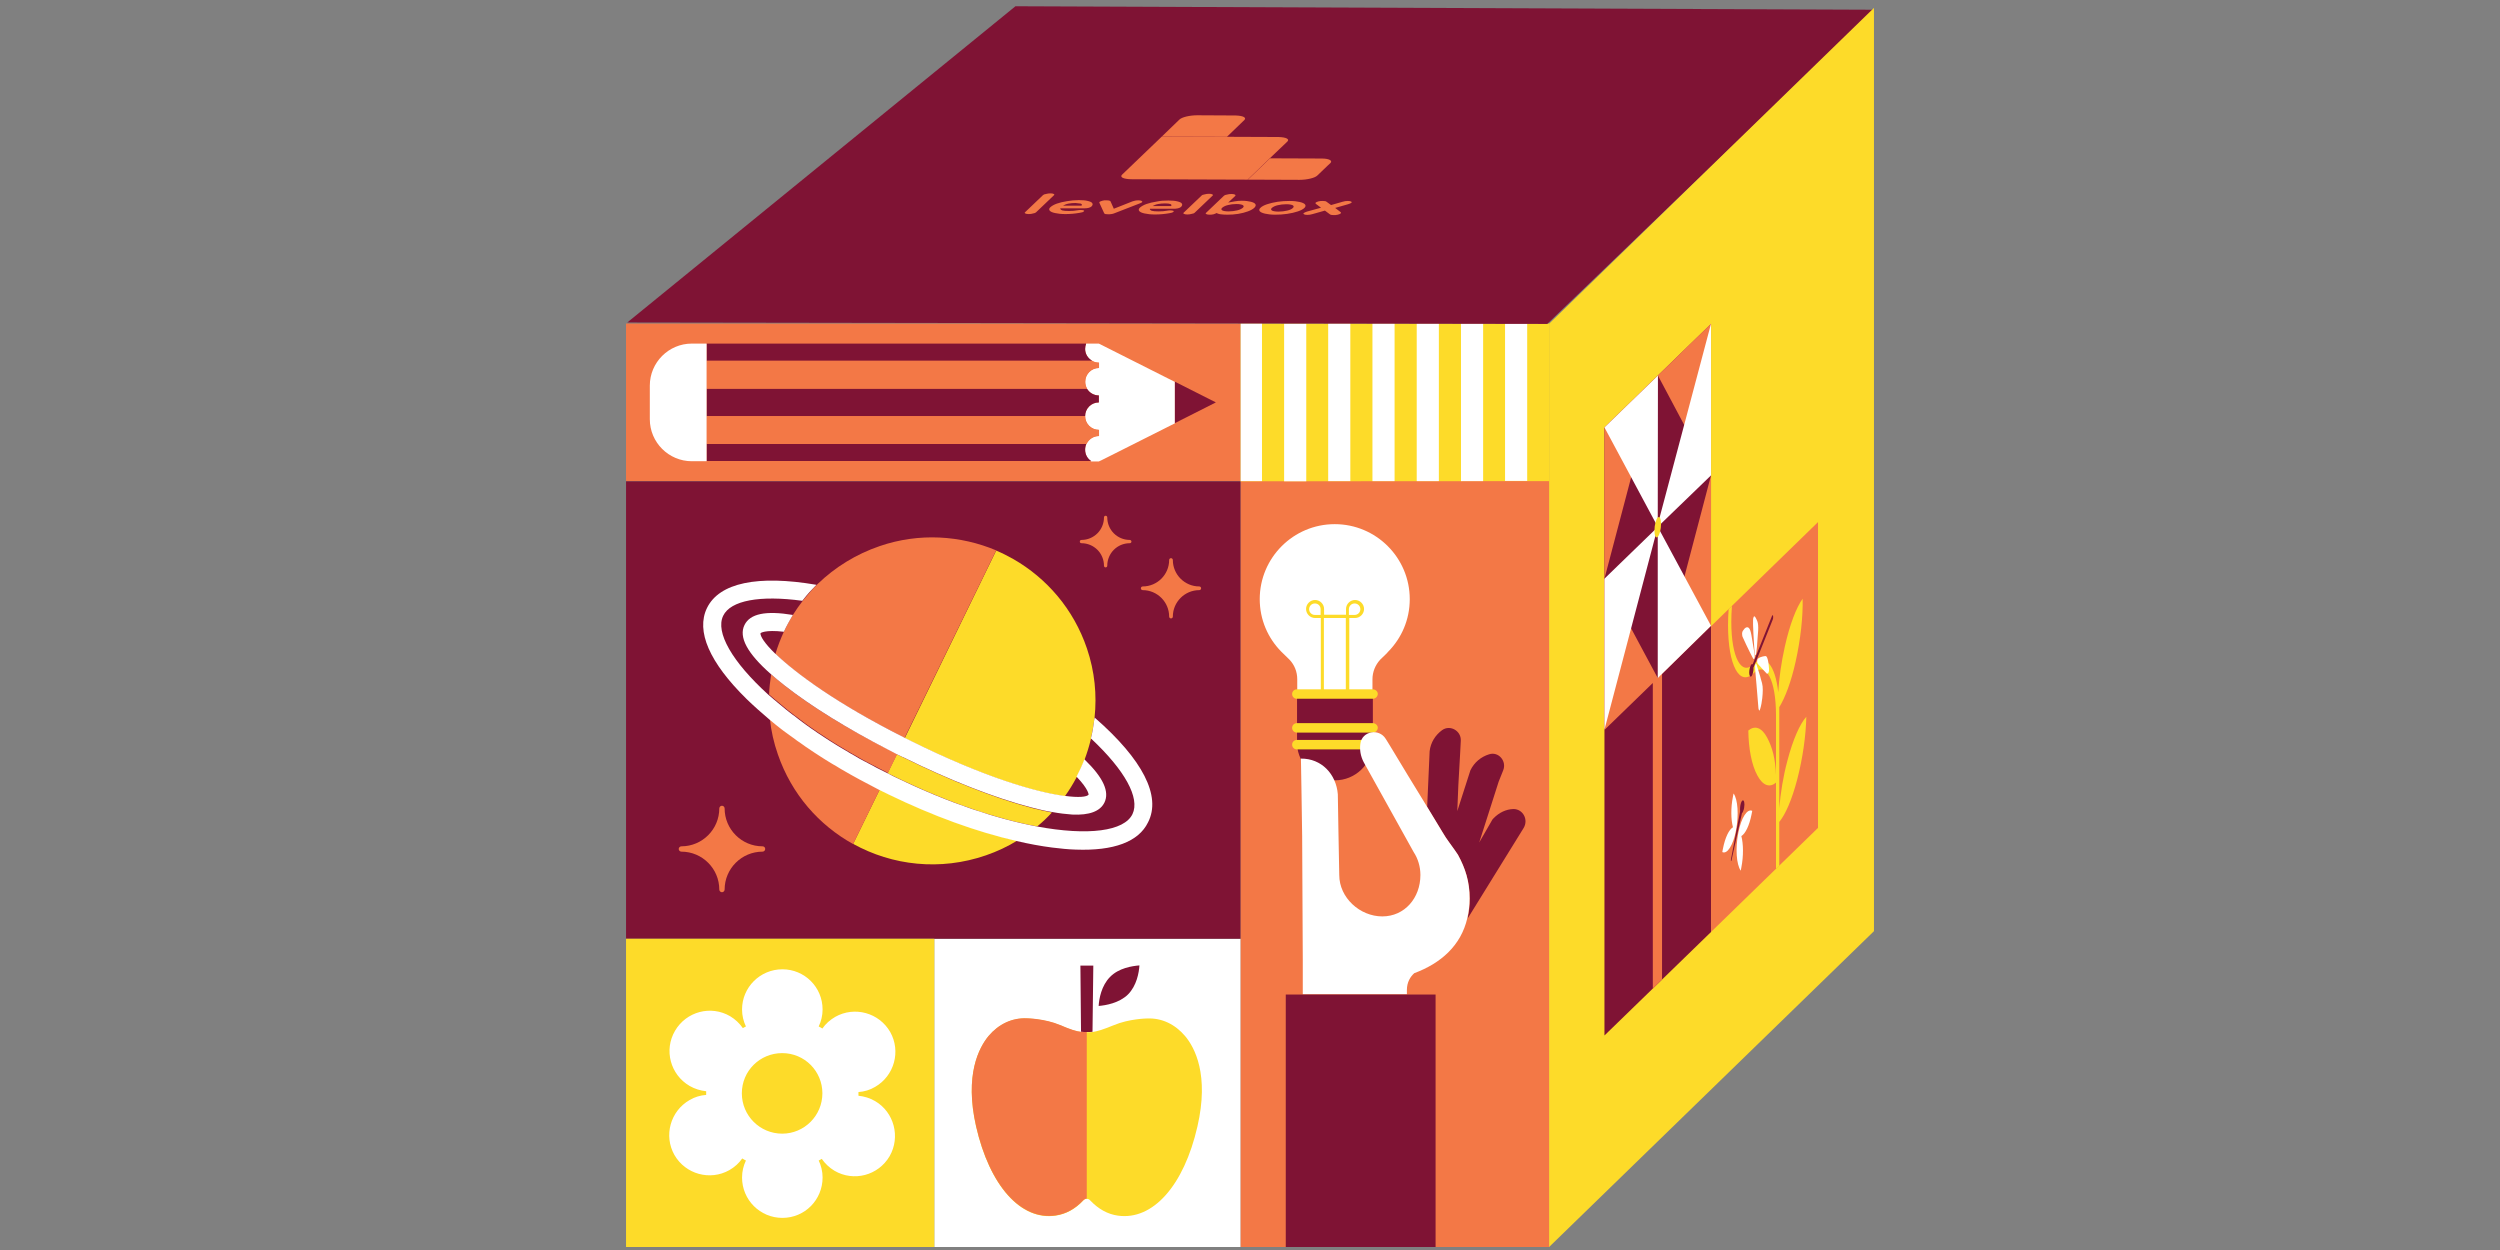 <?xml version="1.0" encoding="UTF-8"?> <svg xmlns="http://www.w3.org/2000/svg" xmlns:xlink="http://www.w3.org/1999/xlink" width="1200" zoomAndPan="magnify" viewBox="0 0 900 450" height="600" preserveAspectRatio="xMidYMid meet" version="1.2"><rect x="0" y="0" width="900" height="450" fill="#808080" stroke="none"/><defs><clipPath id="e96c7ce0f7"><path d="M 225.375 116 L 447 116 L 447 174 L 225.375 174 Z M 225.375 116 "></path></clipPath><clipPath id="e0a9b843f7"><path d="M 336 337 L 447 337 L 447 448.918 L 336 448.918 Z M 336 337 "></path></clipPath><clipPath id="986cac1ce4"><path d="M 225.375 173 L 447 173 L 447 338 L 225.375 338 Z M 225.375 173 "></path></clipPath><clipPath id="fd90ada581"><path d="M 446 172 L 558 172 L 558 448.918 L 446 448.918 Z M 446 172 "></path></clipPath><clipPath id="d9c3923d50"><path d="M 225.375 337 L 337 337 L 337 448.918 L 225.375 448.918 Z M 225.375 337 "></path></clipPath><clipPath id="f7d2ce209c"><path d="M 462 358 L 517 358 L 517 448.918 L 462 448.918 Z M 462 358 "></path></clipPath><clipPath id="b2aa779d84"><path d="M 225.375 2.25 L 674.625 2.25 L 674.625 117 L 225.375 117 Z M 225.375 2.25 "></path></clipPath><clipPath id="e31d58e6e8"><path d="M 557 2.25 L 674.625 2.25 L 674.625 448.918 L 557 448.918 Z M 557 2.25 "></path></clipPath></defs><g id="8b4ffc6821"><g clip-rule="nonzero" clip-path="url(#e96c7ce0f7)"><path style=" stroke:none;fill-rule:nonzero;fill:#f37846;fill-opacity:1;" d="M 446.645 116.461 L 225.375 116.461 L 225.375 173.199 L 446.645 173.199 Z M 446.645 116.461 "></path></g><g clip-rule="nonzero" clip-path="url(#e0a9b843f7)"><path style=" stroke:none;fill-rule:nonzero;fill:#ffffff;fill-opacity:1;" d="M 446.645 337.949 L 336.34 337.949 L 336.34 448.914 L 446.645 448.914 Z M 446.645 337.949 "></path></g><path style=" stroke:none;fill-rule:nonzero;fill:#7f1334;fill-opacity:1;" d="M 399.645 351.672 C 396.473 354.844 395.66 359.641 395.512 362.148 C 398.094 361.926 402.891 361.117 406.062 358.016 C 409.234 354.844 410.047 350.051 410.195 347.543 C 407.539 347.762 402.742 348.5 399.645 351.672 Z M 399.645 351.672 "></path><path style=" stroke:none;fill-rule:nonzero;fill:#7f1334;fill-opacity:1;" d="M 389.168 371.449 C 389.832 371.523 390.348 371.523 390.863 371.523 L 391.602 371.523 C 392.191 371.523 392.711 371.523 393.301 371.449 L 393.594 347.617 L 388.945 347.617 Z M 389.168 371.449 "></path><path style=" stroke:none;fill-rule:nonzero;fill:#fddb29;fill-opacity:1;" d="M 426.648 372.996 C 423.035 368.719 418.238 366.434 413 366.652 L 412.926 366.652 C 412.852 366.652 406.508 366.727 400.898 369.09 C 396.766 370.785 394.848 371.301 393.301 371.523 C 392.711 371.598 392.191 371.598 391.602 371.598 L 390.863 371.598 C 390.348 371.598 389.832 371.598 389.168 371.523 C 387.473 371.375 385.258 370.637 381.645 369.09 C 376.035 366.727 369.617 366.652 369.617 366.652 C 364.379 366.434 359.508 368.719 355.895 372.996 C 352.426 377.203 347.188 387.016 351.391 405.535 C 356.262 426.855 367.477 439.477 380.02 437.629 C 383.707 437.113 387.102 435.266 389.98 432.172 C 390.348 431.801 390.793 431.578 391.234 431.578 C 391.75 431.578 392.191 431.801 392.488 432.172 C 395.438 435.266 398.758 437.113 402.449 437.629 C 414.992 439.402 426.207 426.855 431.074 405.535 C 435.355 386.941 430.117 377.129 426.648 372.996 Z M 426.648 372.996 "></path><g clip-rule="nonzero" clip-path="url(#986cac1ce4)"><path style=" stroke:none;fill-rule:nonzero;fill:#7f1334;fill-opacity:1;" d="M 446.645 173.273 L 225.375 173.273 L 225.375 337.949 L 446.645 337.949 Z M 446.645 173.273 "></path></g><path style=" stroke:none;fill-rule:nonzero;fill:#ffffff;fill-opacity:1;" d="M 395.586 123.691 L 391.012 123.691 C 390.793 124.281 390.645 124.945 390.645 125.609 C 390.645 127.457 391.676 129.078 393.152 129.891 C 393.891 130.332 394.703 130.555 395.586 130.555 L 395.586 132.473 C 392.855 132.473 390.645 134.688 390.645 137.414 C 390.645 138.301 390.863 139.188 391.309 139.926 C 392.191 141.398 393.742 142.359 395.586 142.359 L 395.586 144.867 C 392.855 144.867 390.645 147.082 390.645 149.812 C 390.645 152.539 392.855 154.754 395.586 154.754 L 395.586 156.969 C 393.594 156.969 391.898 158.148 391.086 159.844 C 390.793 160.508 390.645 161.172 390.645 161.984 C 390.645 163.68 391.527 165.23 392.855 166.117 L 395.586 166.117 L 396.398 165.746 C 398.094 164.863 400.234 163.828 400.234 163.828 L 422.961 152.395 L 422.961 137.488 Z M 395.586 123.691 "></path><path style=" stroke:none;fill-rule:nonzero;fill:#7f1334;fill-opacity:1;" d="M 437.715 144.867 L 422.961 137.414 L 422.961 152.32 Z M 437.715 144.867 "></path><path style=" stroke:none;fill-rule:nonzero;fill:#7f1334;fill-opacity:1;" d="M 390.645 125.609 C 390.645 124.945 390.789 124.281 391.012 123.691 L 254.371 123.691 L 254.371 129.891 L 393.227 129.891 C 391.676 129.004 390.645 127.457 390.645 125.609 Z M 390.645 125.609 "></path><path style=" stroke:none;fill-rule:nonzero;fill:#7f1334;fill-opacity:1;" d="M 391.309 139.926 L 254.371 139.926 L 254.371 149.812 L 390.645 149.812 C 390.645 147.082 392.855 144.867 395.586 144.867 L 395.586 142.359 C 393.816 142.359 392.191 141.402 391.309 139.926 Z M 391.309 139.926 "></path><path style=" stroke:none;fill-rule:nonzero;fill:#7f1334;fill-opacity:1;" d="M 390.645 161.914 C 390.645 161.176 390.789 160.438 391.086 159.773 L 254.371 159.773 L 254.371 165.969 L 392.855 165.969 C 391.527 165.16 390.645 163.609 390.645 161.914 Z M 390.645 161.914 "></path><path style=" stroke:none;fill-rule:nonzero;fill:#f37846;fill-opacity:1;" d="M 390.645 149.809 L 254.371 149.809 L 254.371 159.844 L 391.16 159.844 C 391.973 158.148 393.668 156.969 395.66 156.969 L 395.66 154.754 C 392.855 154.754 390.645 152.539 390.645 149.809 Z M 390.645 149.809 "></path><path style=" stroke:none;fill-rule:nonzero;fill:#f37846;fill-opacity:1;" d="M 393.152 129.891 L 254.371 129.891 L 254.371 139.926 L 391.379 139.926 C 390.938 139.188 390.715 138.375 390.715 137.414 C 390.715 134.688 392.93 132.473 395.66 132.473 L 395.66 130.555 C 394.699 130.555 393.891 130.332 393.152 129.891 Z M 393.152 129.891 "></path><path style=" stroke:none;fill-rule:nonzero;fill:#ffffff;fill-opacity:1;" d="M 254.371 123.691 L 249.059 123.691 C 240.723 123.691 233.934 130.48 233.934 138.816 L 233.934 150.918 C 233.934 159.254 240.723 166.043 249.059 166.043 L 254.371 166.043 Z M 254.371 123.691 "></path><path style=" stroke:none;fill-rule:nonzero;fill:#fddb29;fill-opacity:1;" d="M 316.715 284.164 L 307.125 303.789 C 321.215 311.609 338.48 313.602 354.934 307.922 C 358.992 306.52 362.754 304.75 366.223 302.609 C 351.984 299.289 336.121 293.609 320.332 285.934 C 319.078 285.344 317.895 284.754 316.715 284.164 Z M 316.715 284.164 "></path><path style=" stroke:none;fill-rule:nonzero;fill:#fddb29;fill-opacity:1;" d="M 325.273 272.727 C 325.199 272.727 325.199 272.652 325.125 272.652 C 324.387 272.285 323.578 271.914 322.84 271.547 L 319.52 278.336 C 320.699 278.926 321.879 279.516 323.133 280.105 C 341.875 289.18 359.211 294.863 373.379 297.52 C 375.297 295.969 377.066 294.27 378.691 292.5 C 376.477 292.059 374.043 291.543 371.461 290.875 C 358.328 287.41 341.949 280.992 325.273 272.727 Z M 325.273 272.727 "></path><path style=" stroke:none;fill-rule:nonzero;fill:#fddb29;fill-opacity:1;" d="M 391.309 233.477 C 386.512 219.309 376.848 208.168 364.746 201.234 C 362.754 200.125 360.762 199.094 358.621 198.207 L 325.715 265.719 C 326.453 266.086 327.266 266.527 328.078 266.898 C 354.566 280.031 373.23 285.344 383.34 286.672 C 384.887 284.531 386.289 282.246 387.543 279.883 C 387.543 279.883 387.543 279.809 387.617 279.809 C 388.652 277.816 389.609 275.75 390.422 273.613 L 390.422 273.539 C 391.309 271.176 392.047 268.816 392.637 266.383 C 392.711 266.234 392.711 266.086 392.711 265.938 C 393.227 263.652 393.668 261.289 393.965 258.93 C 393.965 258.781 393.965 258.562 394.035 258.414 C 394.922 250.223 394.109 241.738 391.309 233.477 Z M 391.309 233.477 "></path><path style=" stroke:none;fill-rule:nonzero;fill:#f37846;fill-opacity:1;" d="M 303.434 276.934 C 303.289 276.859 303.066 276.711 302.918 276.637 C 302.254 276.27 301.664 275.902 301 275.457 C 300.707 275.309 300.484 275.164 300.188 275.016 C 299.598 274.645 299.008 274.277 298.492 273.98 C 298.195 273.762 297.828 273.613 297.531 273.391 C 297.016 273.023 296.5 272.727 295.91 272.359 C 295.539 272.137 295.246 271.918 294.875 271.695 C 294.359 271.398 293.918 271.031 293.402 270.734 C 293.031 270.516 292.664 270.219 292.293 270 C 291.852 269.703 291.336 269.406 290.891 269.039 C 290.523 268.742 290.152 268.523 289.711 268.227 C 289.27 267.934 288.828 267.637 288.457 267.344 C 288.09 267.047 287.645 266.75 287.277 266.531 C 286.906 266.234 286.465 265.941 286.098 265.719 C 285.652 265.422 285.285 265.129 284.844 264.832 C 284.473 264.539 284.105 264.316 283.734 264.023 C 283.293 263.727 282.852 263.359 282.406 263.062 C 282.113 262.84 281.742 262.547 281.449 262.324 C 280.934 261.957 280.488 261.586 280.047 261.219 C 279.824 260.996 279.531 260.848 279.309 260.629 C 278.57 260.039 277.832 259.449 277.168 258.855 C 277.613 263.137 278.57 267.414 280.047 271.621 C 284.988 285.934 294.875 297.074 307.125 303.863 L 316.715 284.238 C 312.141 281.805 307.715 279.441 303.434 276.934 Z M 303.434 276.934 "></path><path style=" stroke:none;fill-rule:nonzero;fill:#f37846;fill-opacity:1;" d="M 282.703 246.98 C 280.859 245.504 279.16 244.102 277.613 242.773 C 277.242 245.062 276.949 247.719 276.875 250.004 C 277.539 250.594 278.203 251.184 278.941 251.777 C 279.16 251.996 279.457 252.219 279.676 252.367 C 280.121 252.734 280.637 253.176 281.078 253.547 C 281.375 253.77 281.668 254.062 281.965 254.285 C 282.406 254.652 282.852 255.023 283.293 255.391 C 283.59 255.688 283.957 255.906 284.324 256.203 C 284.77 256.57 285.211 256.867 285.652 257.234 C 286.023 257.531 286.391 257.824 286.762 258.047 C 287.203 258.418 287.645 258.711 288.09 259.078 C 288.457 259.375 288.828 259.672 289.27 259.965 C 289.711 260.336 290.156 260.629 290.672 261 C 291.039 261.293 291.48 261.59 291.926 261.883 C 292.367 262.18 292.883 262.547 293.328 262.844 C 293.77 263.137 294.211 263.434 294.582 263.727 C 295.098 264.023 295.539 264.391 296.059 264.688 C 296.5 264.984 296.941 265.277 297.387 265.574 C 297.902 265.867 298.344 266.238 298.859 266.531 C 299.305 266.828 299.82 267.121 300.262 267.418 C 300.777 267.711 301.297 268.082 301.812 268.375 C 302.254 268.672 302.77 268.965 303.289 269.262 C 303.805 269.559 304.395 269.926 304.91 270.223 C 305.426 270.516 305.871 270.812 306.387 271.105 C 306.902 271.402 307.492 271.77 308.082 272.066 C 308.602 272.359 309.117 272.656 309.559 272.949 C 310.148 273.246 310.738 273.613 311.328 273.91 C 311.848 274.203 312.363 274.5 312.879 274.723 C 313.469 275.09 314.133 275.387 314.723 275.68 C 315.238 275.977 315.684 276.195 316.199 276.492 C 316.938 276.859 317.676 277.23 318.414 277.598 C 318.855 277.82 319.223 278.043 319.668 278.262 L 322.988 271.477 C 321.953 270.957 320.996 270.441 320.035 269.926 C 305.281 262.473 292.219 254.434 282.703 246.98 Z M 282.703 246.98 "></path><path style=" stroke:none;fill-rule:nonzero;fill:#f37846;fill-opacity:1;" d="M 316.715 196.586 C 308.082 199.539 300.559 204.258 294.434 210.16 C 294.359 210.234 294.211 210.383 294.141 210.457 C 292.441 212.152 290.82 214 289.344 215.844 C 289.27 215.992 289.195 216.062 289.047 216.211 C 287.793 217.836 286.539 219.605 285.434 221.375 C 284.254 223.293 283.145 225.359 282.188 227.426 C 281.004 230.008 279.973 232.664 279.16 235.395 L 279.234 235.469 C 286.465 242.477 301.223 253.324 325.645 265.645 L 358.625 198.137 C 345.785 192.75 330.957 191.715 316.715 196.586 Z M 316.715 196.586 "></path><path style=" stroke:none;fill-rule:nonzero;fill:#ffffff;fill-opacity:1;" d="M 394.258 258.488 C 394.258 258.488 394.184 258.414 394.039 258.34 C 394.039 258.488 394.039 258.711 393.965 258.859 C 393.668 261.219 393.301 263.578 392.711 265.867 C 392.781 265.941 392.93 266.016 392.93 266.016 C 404.883 277.23 410.492 287.262 407.688 293.09 C 404.734 299.215 391.824 300.988 373.23 297.52 C 359.141 294.863 341.727 289.18 322.988 280.105 C 322.027 279.664 321.141 279.223 320.184 278.703 C 319.52 278.336 318.855 278.039 318.117 277.672 C 317.379 277.301 316.641 276.934 315.902 276.566 C 315.387 276.27 314.871 276.047 314.43 275.754 C 313.836 275.457 313.172 275.09 312.582 274.793 C 312.066 274.5 311.551 274.203 311.035 273.984 C 310.445 273.688 309.855 273.32 309.262 273.023 C 308.746 272.727 308.23 272.434 307.789 272.137 C 307.199 271.844 306.68 271.473 306.09 271.18 C 305.574 270.883 305.133 270.59 304.617 270.293 C 304.098 270 303.508 269.629 302.992 269.336 C 302.477 269.039 302.031 268.746 301.516 268.449 C 301 268.152 300.484 267.785 299.969 267.488 C 299.523 267.195 299.008 266.898 298.566 266.605 C 298.051 266.309 297.531 265.941 297.09 265.645 C 296.648 265.352 296.203 265.055 295.762 264.762 C 295.246 264.465 294.801 264.098 294.285 263.801 C 293.844 263.508 293.402 263.211 293.031 262.914 C 292.516 262.621 292.074 262.25 291.629 261.957 C 291.188 261.66 290.816 261.367 290.375 261.07 C 289.934 260.703 289.418 260.406 288.973 260.039 C 288.605 259.742 288.164 259.449 287.793 259.152 C 287.352 258.785 286.906 258.488 286.465 258.121 C 286.098 257.824 285.727 257.531 285.359 257.309 C 284.914 256.941 284.473 256.645 284.031 256.273 C 283.66 255.98 283.367 255.758 282.996 255.465 C 282.555 255.094 282.113 254.727 281.668 254.355 C 281.375 254.137 281.078 253.84 280.785 253.621 C 280.27 253.25 279.824 252.809 279.383 252.438 C 279.16 252.219 278.867 251.996 278.645 251.848 C 277.98 251.258 277.242 250.668 276.578 250.078 C 263.52 238.199 257.469 227.574 260.348 221.672 C 263.004 216.141 273.629 214.219 288.824 216.285 C 288.898 216.141 288.973 216.066 289.121 215.918 C 290.598 214 292.219 212.227 293.918 210.531 C 272.816 206.918 258.945 209.793 254.52 218.867 C 250.461 227.207 255.402 238.496 268.758 251.629 C 271.266 254.062 273.996 256.496 276.875 258.93 C 277.613 259.523 278.277 260.113 279.012 260.703 C 279.234 260.922 279.531 261.07 279.75 261.293 C 280.195 261.66 280.711 262.031 281.152 262.398 C 281.449 262.621 281.816 262.914 282.113 263.137 C 282.555 263.434 282.996 263.801 283.441 264.098 C 283.809 264.391 284.18 264.613 284.547 264.906 C 284.988 265.203 285.359 265.496 285.801 265.793 C 286.172 266.09 286.613 266.383 286.98 266.68 C 287.352 266.973 287.793 267.27 288.164 267.488 C 288.605 267.785 289.047 268.082 289.418 268.375 C 289.785 268.672 290.152 268.891 290.598 269.188 C 291.039 269.48 291.48 269.777 292 270.145 C 292.367 270.367 292.738 270.664 293.105 270.883 C 293.621 271.18 294.066 271.547 294.582 271.844 C 294.949 272.062 295.246 272.285 295.613 272.508 C 296.129 272.875 296.648 273.172 297.238 273.539 C 297.531 273.762 297.902 273.91 298.195 274.129 C 298.785 274.5 299.375 274.867 299.895 275.164 C 300.188 275.312 300.41 275.457 300.703 275.605 C 301.367 275.977 301.961 276.344 302.625 276.785 C 302.77 276.859 302.992 277.008 303.141 277.082 C 307.418 279.59 311.844 281.949 316.422 284.312 C 317.602 284.902 318.781 285.492 320.035 286.082 C 335.824 293.758 351.688 299.512 365.926 302.758 C 370.355 303.789 374.707 304.602 378.766 305.117 C 381.789 305.488 384.594 305.781 387.25 305.855 C 400.973 306.371 409.898 303.051 413.293 296.043 C 418.164 286.602 411.301 273.391 394.258 258.488 Z M 394.258 258.488 "></path><path style=" stroke:none;fill-rule:nonzero;fill:#ffffff;fill-opacity:1;" d="M 279.16 235.398 C 275.25 231.637 273.629 228.98 273.773 227.945 C 273.773 227.945 275.25 226.617 282.188 227.43 C 283.145 225.363 284.25 223.371 285.434 221.379 C 275.621 219.758 270.012 220.938 268.02 224.996 C 265.879 229.348 268.98 235.176 277.539 242.703 C 279.086 244.031 280.711 245.434 282.629 246.91 C 292.145 254.359 305.207 262.402 319.812 269.93 C 320.773 270.445 321.805 270.961 322.766 271.477 C 323.504 271.848 324.316 272.215 325.051 272.586 L 325.125 272.586 C 341.801 280.848 358.18 287.27 371.238 290.66 C 373.82 291.324 376.258 291.914 378.469 292.285 C 378.469 292.285 378.469 292.285 378.543 292.285 C 381.348 292.801 383.781 293.094 385.996 293.242 C 392.191 293.539 396.031 292.062 397.578 288.961 C 399.496 285.055 397.211 279.961 390.496 273.469 C 390.496 273.469 390.422 273.395 390.348 273.32 L 390.348 273.395 C 389.535 275.535 388.578 277.602 387.543 279.594 C 387.617 279.668 387.691 279.742 387.691 279.742 C 391.973 284.242 391.898 286.086 391.898 286.086 C 391.234 286.898 388.355 287.195 383.414 286.527 C 383.34 286.527 383.34 286.527 383.266 286.527 C 373.156 285.199 354.492 279.887 328.004 266.754 C 327.191 266.387 326.453 265.945 325.645 265.574 C 301.148 253.254 286.465 242.336 279.234 235.398 C 279.234 235.473 279.234 235.473 279.16 235.398 Z M 279.16 235.398 "></path><path style=" stroke:none;fill-rule:nonzero;fill:#f37846;fill-opacity:1;" d="M 274.512 304.676 C 266.988 304.676 260.863 298.555 260.863 291.027 C 260.863 290.508 260.422 290.07 259.906 290.07 C 259.387 290.07 258.945 290.508 258.945 291.027 C 258.945 298.555 252.82 304.676 245.297 304.676 C 244.781 304.676 244.336 305.117 244.336 305.637 C 244.336 306.152 244.781 306.594 245.297 306.594 C 252.82 306.594 258.945 312.719 258.945 320.246 C 258.945 320.758 259.387 321.203 259.906 321.203 C 260.422 321.203 260.863 320.758 260.863 320.246 C 260.863 312.719 266.988 306.594 274.512 306.594 C 275.031 306.594 275.473 306.152 275.473 305.637 C 275.473 305.117 275.105 304.676 274.512 304.676 Z M 274.512 304.676 "></path><path style=" stroke:none;fill-rule:nonzero;fill:#f37846;fill-opacity:1;" d="M 406.727 194.375 C 402.227 194.375 398.613 190.758 398.613 186.258 C 398.613 185.965 398.391 185.668 398.023 185.668 C 397.727 185.668 397.434 185.891 397.434 186.258 C 397.434 190.758 393.816 194.375 389.316 194.375 C 389.02 194.375 388.727 194.598 388.727 194.965 C 388.727 195.262 388.945 195.555 389.316 195.555 C 393.816 195.555 397.434 199.172 397.434 203.672 C 397.434 203.965 397.652 204.262 398.023 204.262 C 398.316 204.262 398.613 204.039 398.613 203.672 C 398.613 199.172 402.227 195.555 406.727 195.555 C 407.023 195.555 407.32 195.332 407.32 194.965 C 407.32 194.668 407.023 194.375 406.727 194.375 Z M 406.727 194.375 "></path><path style=" stroke:none;fill-rule:nonzero;fill:#f37846;fill-opacity:1;" d="M 431.738 211.121 C 426.5 211.121 422.223 206.844 422.223 201.605 C 422.223 201.234 421.926 200.941 421.559 200.941 C 421.188 200.941 420.895 201.234 420.895 201.605 C 420.895 206.844 416.613 211.121 411.375 211.121 C 411.008 211.121 410.711 211.418 410.711 211.785 C 410.711 212.156 411.008 212.449 411.375 212.449 C 416.613 212.449 420.895 216.73 420.895 221.969 C 420.895 222.336 421.188 222.633 421.559 222.633 C 421.926 222.633 422.223 222.336 422.223 221.969 C 422.223 216.73 426.5 212.449 431.738 212.449 C 432.109 212.449 432.402 212.156 432.402 211.785 C 432.402 211.418 432.109 211.121 431.738 211.121 Z M 431.738 211.121 "></path><g clip-rule="nonzero" clip-path="url(#fd90ada581)"><path style=" stroke:none;fill-rule:nonzero;fill:#f37846;fill-opacity:1;" d="M 557.832 172.98 L 446.645 172.98 L 446.645 448.918 L 557.832 448.918 Z M 557.832 172.98 "></path></g><g clip-rule="nonzero" clip-path="url(#d9c3923d50)"><path style=" stroke:none;fill-rule:nonzero;fill:#fddb29;fill-opacity:1;" d="M 336.34 337.949 L 225.375 337.949 L 225.375 448.914 L 336.34 448.914 Z M 336.34 337.949 "></path></g><path style=" stroke:none;fill-rule:nonzero;fill:#ffffff;fill-opacity:1;" d="M 281.598 408.117 C 273.555 408.117 267.062 401.625 267.062 393.582 C 267.062 385.539 273.555 379.121 281.598 379.121 C 289.637 379.121 296.059 385.613 296.059 393.582 C 296.059 401.625 289.562 408.117 281.598 408.117 Z M 315.02 396.383 C 313.102 395.277 311.109 394.691 309.043 394.469 C 309.043 394.023 309.043 393.582 309.043 393.141 C 311.109 392.992 313.172 392.402 315.02 391.293 C 321.953 387.312 324.387 378.457 320.477 371.523 C 316.492 364.586 307.641 362.148 300.703 366.062 C 298.785 367.168 297.238 368.57 296.059 370.27 C 295.613 369.973 295.172 369.75 294.73 369.527 C 295.613 367.688 296.129 365.621 296.129 363.406 C 296.129 355.363 289.637 348.945 281.668 348.945 C 273.629 348.945 267.137 355.438 267.137 363.406 C 267.137 365.621 267.652 367.688 268.535 369.527 C 268.391 369.602 268.242 369.676 268.094 369.75 C 267.871 369.898 267.652 369.973 267.43 370.121 C 266.25 368.422 264.699 366.945 262.855 365.84 C 255.922 361.785 247.066 364.145 243.008 371.078 C 238.949 378.012 241.312 386.867 248.246 390.926 C 250.164 392.035 252.156 392.621 254.223 392.844 C 254.223 393.289 254.223 393.73 254.223 394.172 C 252.156 394.32 250.09 394.91 248.246 396.02 C 241.312 400 238.875 408.855 242.789 415.789 C 246.77 422.727 255.625 425.16 262.559 421.25 C 264.48 420.145 266.027 418.742 267.207 417.043 C 267.652 417.34 268.094 417.562 268.535 417.785 C 267.652 419.625 267.137 421.691 267.137 423.906 C 267.137 431.949 273.629 438.441 281.668 438.441 C 289.711 438.441 296.129 431.949 296.129 423.906 C 296.129 421.691 295.613 419.625 294.73 417.785 C 294.875 417.711 295.023 417.637 295.172 417.562 C 295.395 417.414 295.613 417.34 295.836 417.191 C 297.016 418.891 298.566 420.367 300.41 421.473 C 307.344 425.527 316.199 423.168 320.258 416.234 C 324.242 409.297 321.879 400.371 315.02 396.383 Z M 315.02 396.383 "></path><path style=" stroke:none;fill-rule:nonzero;fill:#7f1334;fill-opacity:1;" d="M 466.934 251.262 L 466.934 268.082 C 467.375 275.238 473.277 280.922 480.582 280.922 C 487.812 280.922 493.789 275.238 494.23 268.082 L 494.23 251.262 Z M 466.934 251.262 "></path><path style=" stroke:none;fill-rule:nonzero;fill:#ffffff;fill-opacity:1;" d="M 499.766 234.586 C 504.562 229.719 507.512 223.078 507.512 215.699 C 507.512 200.797 495.414 188.695 480.508 188.695 C 465.605 188.695 453.504 200.797 453.504 215.699 C 453.504 223.078 456.457 229.719 461.254 234.586 L 464.203 237.465 C 466.047 239.383 467.008 241.891 467.008 244.547 L 467.008 248.383 L 494.086 248.383 L 494.086 244.547 C 494.086 241.891 495.117 239.383 496.887 237.465 L 499.176 235.25 C 499.324 235.031 499.543 234.809 499.766 234.586 Z M 499.766 234.586 "></path><path style=" stroke:none;fill-rule:nonzero;fill:#fddb29;fill-opacity:1;" d="M 473.352 217.246 C 472.172 217.246 471.285 218.203 471.285 219.309 C 471.285 220.492 472.246 221.375 473.352 221.375 L 475.418 221.375 L 475.418 219.309 C 475.418 218.129 474.531 217.246 473.352 217.246 Z M 485.598 221.375 L 487.664 221.375 C 488.844 221.375 489.73 220.418 489.73 219.309 C 489.73 218.129 488.773 217.246 487.664 217.246 C 486.484 217.246 485.598 218.203 485.598 219.309 Z M 485.598 249.414 L 484.492 249.414 L 484.492 222.484 L 476.598 222.484 L 476.598 248.898 L 475.492 248.898 L 475.492 222.484 L 473.426 222.484 C 471.656 222.484 470.18 221.008 470.18 219.238 C 470.18 217.465 471.656 215.992 473.426 215.992 C 475.195 215.992 476.672 217.465 476.672 219.238 L 476.672 221.301 L 484.566 221.301 L 484.566 219.238 C 484.566 217.465 486.043 215.992 487.812 215.992 C 489.582 215.992 491.059 217.465 491.059 219.238 C 491.059 221.008 489.582 222.484 487.812 222.484 L 485.746 222.484 L 485.746 249.414 Z M 485.598 249.414 "></path><path style=" stroke:none;fill-rule:nonzero;fill:#fddb29;fill-opacity:1;" d="M 494.23 248.16 L 466.711 248.16 C 465.828 248.234 465.164 248.973 465.164 249.859 C 465.164 250.742 465.828 251.48 466.711 251.555 L 494.23 251.555 C 495.191 251.555 496.004 250.742 496.004 249.785 C 496.004 248.973 495.191 248.16 494.23 248.16 Z M 494.23 248.16 "></path><path style=" stroke:none;fill-rule:nonzero;fill:#fddb29;fill-opacity:1;" d="M 494.23 260.336 L 466.711 260.336 C 465.828 260.406 465.164 261.145 465.164 262.031 C 465.164 262.918 465.828 263.656 466.711 263.727 L 494.23 263.727 C 495.191 263.727 496.004 262.918 496.004 261.957 C 496.004 261.145 495.191 260.336 494.23 260.336 Z M 494.23 260.336 "></path><path style=" stroke:none;fill-rule:nonzero;fill:#fddb29;fill-opacity:1;" d="M 494.23 266.383 L 466.711 266.383 C 465.828 266.457 465.164 267.195 465.164 268.078 C 465.164 268.965 465.828 269.703 466.711 269.777 L 494.23 269.777 C 495.191 269.777 496.004 268.965 496.004 268.004 C 496.004 267.121 495.191 266.383 494.23 266.383 Z M 494.23 266.383 "></path><path style=" stroke:none;fill-rule:nonzero;fill:#7f1334;fill-opacity:1;" d="M 544.848 291.25 C 542.191 291.324 539.68 292.504 537.613 294.645 C 537.32 294.938 537.098 295.23 536.949 295.602 L 532.523 303.277 L 539.531 281.363 L 541.156 277.305 C 542.484 273.984 539.457 270.441 536.066 271.551 C 533.188 272.434 530.754 274.426 529.348 277.305 L 524.629 291.988 L 525 282.766 L 525.66 271.031 L 525.883 266.68 C 526.105 263.137 522.047 260.777 519.172 262.844 C 516.734 264.613 515.035 267.27 514.668 270.441 L 513.781 290.512 L 519.465 299.883 C 520.203 301.062 520.938 302.242 521.754 303.352 C 522.934 304.973 524.629 307.332 524.926 307.852 C 527.582 312.719 529.129 317.516 529.129 323.637 C 529.129 326.223 528.836 328.582 528.316 330.723 L 548.535 298.035 C 550.305 295.012 548.238 291.25 544.848 291.25 Z M 544.848 291.25 "></path><path style=" stroke:none;fill-rule:nonzero;fill:#ffffff;fill-opacity:1;" d="M 524.852 307.699 C 524.555 307.184 522.859 304.82 521.68 303.199 C 520.867 302.09 520.055 300.91 519.391 299.73 L 513.711 290.363 L 506.625 278.777 L 500.43 268.52 L 498.879 266.012 C 496.445 262.027 490.246 263.211 489.73 267.785 C 489.438 269.996 489.805 272.211 490.91 274.352 L 508.914 306.738 C 510.465 309.102 511.348 311.977 511.348 315 C 511.348 323.266 505.668 329.906 497.625 329.906 C 489.582 329.906 482.133 323.195 482.133 315 C 482.133 314.34 481.836 299.211 481.836 299.211 L 481.617 285.934 C 481.023 278.629 475.711 273.023 468.336 273.094 L 468.555 286.156 L 468.777 301.133 L 469 345.547 L 469 357.941 L 506.48 357.941 L 506.48 356.395 C 506.48 353.59 507.734 351.598 509.137 350.344 C 518.652 346.801 525.957 340.457 528.242 330.5 C 528.762 328.285 529.055 325.922 529.055 323.414 C 529.055 317.363 527.508 312.566 524.852 307.699 Z M 524.852 307.699 "></path><g clip-rule="nonzero" clip-path="url(#f7d2ce209c)"><path style=" stroke:none;fill-rule:nonzero;fill:#7f1334;fill-opacity:1;" d="M 506.48 358.02 L 462.875 358.02 L 462.875 448.914 L 516.809 448.914 L 516.809 358.02 Z M 506.48 358.02 "></path></g><path style=" stroke:none;fill-rule:nonzero;fill:#fddb29;fill-opacity:1;" d="M 557.758 116.461 L 446.645 116.461 L 446.645 173.273 L 557.758 173.199 Z M 557.758 116.461 "></path><path style=" stroke:none;fill-rule:nonzero;fill:#ffffff;fill-opacity:1;" d="M 454.316 116.461 L 446.645 116.461 L 446.645 173.199 L 454.316 173.199 Z M 454.316 116.461 "></path><path style=" stroke:none;fill-rule:nonzero;fill:#ffffff;fill-opacity:1;" d="M 470.254 116.535 L 462.285 116.535 L 462.285 173.27 L 470.254 173.27 Z M 470.254 116.535 "></path><path style=" stroke:none;fill-rule:nonzero;fill:#ffffff;fill-opacity:1;" d="M 486.117 116.461 L 478.148 116.461 L 478.148 173.199 L 486.117 173.199 Z M 486.117 116.461 "></path><path style=" stroke:none;fill-rule:nonzero;fill:#ffffff;fill-opacity:1;" d="M 502.051 116.461 L 494.082 116.461 L 494.082 173.199 L 502.051 173.199 Z M 502.051 116.461 "></path><path style=" stroke:none;fill-rule:nonzero;fill:#ffffff;fill-opacity:1;" d="M 517.988 116.461 L 510.02 116.461 L 510.02 173.199 L 517.988 173.199 Z M 517.988 116.461 "></path><path style=" stroke:none;fill-rule:nonzero;fill:#ffffff;fill-opacity:1;" d="M 533.926 116.461 L 525.957 116.461 L 525.957 173.199 L 533.926 173.199 Z M 533.926 116.461 "></path><path style=" stroke:none;fill-rule:nonzero;fill:#ffffff;fill-opacity:1;" d="M 549.789 116.461 L 541.82 116.461 L 541.82 173.125 L 549.789 173.125 Z M 549.789 116.461 "></path><path style=" stroke:none;fill-rule:nonzero;fill:#f37846;fill-opacity:1;" d="M 391.234 371.52 L 390.863 371.52 C 390.348 371.52 389.832 371.52 389.168 371.445 C 387.473 371.297 385.258 370.559 381.645 369.008 C 376.035 366.648 369.617 366.574 369.617 366.574 C 364.379 366.352 359.508 368.641 355.895 372.922 C 352.426 377.125 347.188 386.938 351.391 405.457 C 356.262 426.781 367.477 439.395 380.02 437.555 C 383.707 437.035 387.102 435.191 389.98 432.09 C 390.348 431.723 390.793 431.504 391.234 431.504 Z M 391.234 371.52 "></path><g clip-rule="nonzero" clip-path="url(#b2aa779d84)"><path style=" stroke:none;fill-rule:nonzero;fill:#7f1334;fill-opacity:1;" d="M 365.559 2.25 L 674.625 3.504 L 557.02 116.609 L 225.816 116.094 Z M 365.559 2.25 "></path></g><path style=" stroke:none;fill-rule:nonzero;fill:#f37846;fill-opacity:1;" d="M 482.574 76.328 C 482.797 76.477 482.797 76.621 482.648 76.844 C 482.5 76.992 482.133 77.137 481.613 77.285 C 481.098 77.434 480.582 77.434 480.066 77.434 C 479.477 77.434 479.031 77.359 478.738 77.137 L 476.969 75.812 L 472.539 77.066 C 471.875 77.285 471.211 77.359 470.621 77.359 C 470.031 77.359 469.664 77.285 469.441 77.137 C 469.219 76.992 469.145 76.844 469.367 76.695 C 469.516 76.547 469.883 76.402 470.473 76.18 L 475.566 74.777 L 473.793 73.449 C 473.648 73.375 473.574 73.227 473.574 73.156 C 473.574 73.082 473.574 73.008 473.648 72.934 C 473.793 72.785 474.164 72.637 474.68 72.492 C 475.195 72.344 475.711 72.344 476.23 72.344 C 476.895 72.344 477.336 72.418 477.559 72.637 L 479.18 73.82 L 483.312 72.637 C 483.977 72.418 484.566 72.344 485.23 72.344 C 485.746 72.344 486.188 72.418 486.41 72.562 C 486.633 72.711 486.707 72.859 486.484 73.008 C 486.336 73.156 485.969 73.301 485.305 73.523 L 480.656 74.852 Z M 463.023 73.523 C 461.914 73.523 460.883 73.672 459.922 73.891 C 458.965 74.113 458.301 74.484 457.859 74.852 C 457.488 75.219 457.488 75.516 457.93 75.812 C 458.375 76.031 459.188 76.18 460.293 76.18 C 461.398 76.18 462.434 76.031 463.391 75.812 C 464.352 75.59 465.016 75.293 465.457 74.852 C 465.824 74.484 465.824 74.188 465.383 73.891 C 464.941 73.672 464.129 73.523 463.023 73.523 Z M 464.277 72.344 C 465.754 72.344 466.934 72.492 467.891 72.711 C 468.852 72.934 469.516 73.227 469.809 73.598 C 470.105 73.965 470.031 74.41 469.59 74.852 C 469.145 75.293 468.336 75.738 467.227 76.105 C 466.121 76.477 464.867 76.77 463.391 76.992 C 461.914 77.211 460.516 77.285 459.039 77.285 C 457.562 77.285 456.383 77.137 455.422 76.918 C 454.465 76.695 453.801 76.402 453.504 76.031 C 453.211 75.664 453.285 75.219 453.801 74.777 C 454.242 74.336 455.055 73.891 456.16 73.523 C 457.266 73.156 458.523 72.859 459.922 72.637 C 461.398 72.418 462.875 72.344 464.277 72.344 Z M 442.289 76.105 C 443.398 76.105 444.43 75.957 445.391 75.738 C 446.348 75.516 447.012 75.148 447.453 74.777 C 447.824 74.41 447.824 74.113 447.383 73.82 C 446.938 73.598 446.125 73.449 445.094 73.449 C 443.988 73.449 442.953 73.598 442.07 73.82 C 441.109 74.039 440.445 74.41 440.004 74.777 C 439.559 75.148 439.633 75.516 440.004 75.738 C 440.445 75.957 441.184 76.105 442.289 76.105 Z M 447.012 72.27 C 448.34 72.27 449.445 72.418 450.332 72.637 C 451.219 72.859 451.734 73.156 451.957 73.523 C 452.176 73.891 452.027 74.336 451.512 74.852 C 450.996 75.293 450.258 75.738 449.227 76.105 C 448.191 76.477 447.086 76.77 445.758 76.992 C 444.43 77.211 443.102 77.285 441.773 77.285 C 440.812 77.285 440.004 77.211 439.414 77.137 C 438.75 77.066 438.305 76.844 437.938 76.695 C 437.715 76.844 437.348 76.992 436.902 77.137 C 436.387 77.285 435.945 77.285 435.43 77.285 C 434.91 77.285 434.469 77.211 434.246 77.066 C 434.027 76.918 433.953 76.77 434.176 76.621 L 440.594 70.5 C 440.816 70.277 441.109 70.129 441.699 70.055 C 442.215 69.906 442.734 69.836 443.324 69.836 C 443.914 69.836 444.281 69.906 444.578 70.055 C 444.797 70.203 444.871 70.352 444.652 70.57 L 442.141 72.934 C 442.879 72.785 443.617 72.637 444.504 72.492 C 445.242 72.344 446.125 72.27 447.012 72.27 Z M 427.461 77.211 C 426.871 77.211 426.5 77.137 426.207 76.992 C 425.984 76.844 425.91 76.695 426.133 76.547 L 432.551 70.426 C 432.773 70.203 433.066 70.055 433.656 69.98 C 434.176 69.836 434.691 69.762 435.281 69.762 C 435.797 69.762 436.238 69.836 436.461 69.98 C 436.684 70.129 436.758 70.277 436.535 70.426 L 430.117 76.547 C 429.895 76.77 429.602 76.918 429.008 76.992 C 428.566 77.137 427.977 77.211 427.461 77.211 Z M 419.418 73.227 C 418.531 73.227 417.723 73.301 416.91 73.449 C 416.098 73.598 415.434 73.891 414.918 74.188 L 421.559 74.188 C 421.852 73.891 421.777 73.672 421.336 73.449 C 420.969 73.301 420.305 73.227 419.418 73.227 Z M 420.598 72.195 C 421.926 72.195 423.035 72.27 423.844 72.492 C 424.73 72.711 425.246 72.934 425.469 73.301 C 425.688 73.672 425.617 74.039 425.172 74.484 C 424.953 74.703 424.582 74.852 424.066 75 C 423.551 75.148 422.961 75.148 422.297 75.148 L 413.957 75.148 C 413.883 75.441 414.105 75.664 414.621 75.883 C 415.141 76.031 415.949 76.105 417.059 76.105 C 418.164 76.105 419.27 76.031 420.379 75.812 C 420.746 75.738 421.043 75.738 421.336 75.738 C 421.777 75.738 422.148 75.812 422.367 75.883 C 422.59 75.957 422.59 76.105 422.441 76.254 C 422.297 76.328 422.148 76.477 421.926 76.547 C 421.707 76.621 421.336 76.695 420.895 76.77 C 419.195 77.066 417.5 77.211 415.801 77.211 C 414.254 77.211 413 77.066 412.039 76.844 C 411.008 76.621 410.418 76.328 410.121 75.957 C 409.828 75.59 409.902 75.148 410.418 74.703 C 410.934 74.262 411.672 73.82 412.703 73.449 C 413.738 73.082 414.992 72.785 416.395 72.562 C 417.723 72.27 419.121 72.195 420.598 72.195 Z M 409.828 72.121 C 410.344 72.121 410.711 72.195 411.008 72.344 C 411.227 72.492 411.301 72.637 411.156 72.785 C 411.082 72.859 410.859 73.008 410.492 73.156 L 401.195 76.77 C 400.898 76.918 400.531 76.992 400.086 77.066 C 399.719 77.137 399.277 77.137 398.906 77.137 C 398.539 77.137 398.168 77.066 397.949 77.066 C 397.727 76.992 397.578 76.918 397.504 76.77 L 395.809 73.082 C 395.734 72.934 395.734 72.859 395.809 72.711 C 395.957 72.562 396.324 72.418 396.84 72.27 C 397.359 72.121 397.875 72.047 398.391 72.121 C 399.203 72.121 399.645 72.27 399.793 72.492 L 400.973 75.148 L 407.688 72.492 C 408.352 72.27 409.016 72.121 409.828 72.121 Z M 387.176 73.082 C 386.289 73.082 385.48 73.156 384.668 73.301 C 383.855 73.449 383.191 73.746 382.676 74.039 L 389.316 74.039 C 389.609 73.746 389.535 73.523 389.094 73.301 C 388.727 73.227 388.062 73.156 387.176 73.082 Z M 388.355 72.047 C 389.684 72.047 390.793 72.121 391.602 72.344 C 392.488 72.562 393.004 72.785 393.227 73.156 C 393.445 73.523 393.375 73.891 392.93 74.336 C 392.711 74.555 392.34 74.703 391.824 74.852 C 391.309 75 390.719 75 390.055 75 L 381.715 75 C 381.641 75.293 381.863 75.516 382.379 75.738 C 382.898 75.883 383.707 75.957 384.816 75.957 C 385.922 75.957 387.027 75.883 388.137 75.664 C 388.504 75.59 388.801 75.59 389.094 75.59 C 389.535 75.59 389.906 75.664 390.129 75.738 C 390.348 75.812 390.348 75.957 390.199 76.105 C 390.055 76.18 389.906 76.328 389.684 76.402 C 389.465 76.477 389.094 76.547 388.652 76.621 C 386.953 76.918 385.258 77.066 383.562 77.066 C 382.012 77.066 380.758 76.918 379.797 76.695 C 378.766 76.477 378.176 76.18 377.879 75.812 C 377.586 75.441 377.66 75 378.176 74.555 C 378.691 74.113 379.43 73.672 380.461 73.301 C 381.496 72.934 382.75 72.637 384.152 72.418 C 385.48 72.195 386.953 72.047 388.355 72.047 Z M 370.355 77.066 C 369.762 77.066 369.395 76.992 369.102 76.844 C 368.879 76.695 368.805 76.547 369.027 76.402 L 375.445 70.277 C 375.668 70.055 375.961 69.906 376.551 69.836 C 377.066 69.688 377.586 69.613 378.176 69.613 C 378.691 69.613 379.133 69.688 379.355 69.836 C 379.578 69.98 379.648 70.129 379.43 70.277 L 373.012 76.402 C 372.789 76.621 372.492 76.77 371.902 76.844 C 371.461 76.992 370.945 77.066 370.355 77.066 Z M 370.355 77.066 "></path><path style=" stroke:none;fill-rule:nonzero;fill:#f37846;fill-opacity:1;" d="M 463.465 50.949 C 464.352 50.062 462.949 49.398 460.293 49.324 L 441.699 49.25 L 418.238 49.176 L 403.926 62.898 C 403.039 63.785 404.441 64.449 407.098 64.523 L 449.152 64.672 L 457.121 56.996 Z M 463.465 50.949 "></path><path style=" stroke:none;fill-rule:nonzero;fill:#f37846;fill-opacity:1;" d="M 475.785 57.07 L 457.195 56.996 L 449.227 64.668 L 467.816 64.742 C 470.473 64.742 473.352 64.078 474.238 63.191 L 477.926 59.652 L 478.957 58.691 C 479.844 57.809 478.441 57.07 475.785 57.07 Z M 475.785 57.07 "></path><path style=" stroke:none;fill-rule:nonzero;fill:#f37846;fill-opacity:1;" d="M 447.973 43.199 C 448.855 42.312 447.453 41.648 444.801 41.574 L 431 41.5 C 428.348 41.5 425.469 42.164 424.582 43.051 L 418.238 49.176 L 441.699 49.25 Z M 447.973 43.199 "></path><g clip-rule="nonzero" clip-path="url(#e31d58e6e8)"><path style=" stroke:none;fill-rule:nonzero;fill:#fddb29;fill-opacity:1;" d="M 674.625 2.84 L 674.625 335.223 L 557.684 448.914 L 557.684 116.535 Z M 674.625 2.84 "></path></g><path style=" stroke:none;fill-rule:nonzero;fill:#7f1334;fill-opacity:1;" d="M 577.605 372.773 L 615.969 335.516 L 615.969 116.605 L 577.605 153.867 Z M 577.605 372.773 "></path><path style=" stroke:none;fill-rule:nonzero;fill:#f37846;fill-opacity:1;" d="M 598.336 352.629 L 598.336 242.551 L 615.969 225.285 L 615.969 116.535 L 577.605 153.867 L 577.605 262.766 L 595.016 245.871 L 595.016 355.879 Z M 598.336 352.629 "></path><path style=" stroke:none;fill-rule:nonzero;fill:#7f1334;fill-opacity:1;" d="M 577.605 208.316 L 596.789 244.098 L 615.969 171.129 L 596.859 135.199 Z M 577.605 208.316 "></path><path style=" stroke:none;fill-rule:nonzero;fill:#ffffff;fill-opacity:1;" d="M 615.969 116.535 L 615.969 171.133 L 596.492 189.945 Z M 615.969 116.535 "></path><path style=" stroke:none;fill-rule:nonzero;fill:#ffffff;fill-opacity:1;" d="M 615.969 225.285 L 596.789 244.102 L 596.789 189.648 Z M 615.969 225.285 "></path><path style=" stroke:none;fill-rule:nonzero;fill:#ffffff;fill-opacity:1;" d="M 577.605 262.691 L 577.605 208.316 L 596.789 189.723 Z M 577.605 262.691 "></path><path style=" stroke:none;fill-rule:nonzero;fill:#ffffff;fill-opacity:1;" d="M 577.605 153.867 L 596.859 135.199 L 596.789 189.648 Z M 577.605 153.867 "></path><path style=" stroke:none;fill-rule:nonzero;fill:#fddb29;fill-opacity:1;" d="M 595.605 190.98 C 595.605 192.898 596.121 193.93 596.785 193.266 C 597.449 192.602 597.969 190.535 597.969 188.617 C 597.969 186.699 597.449 185.668 596.785 186.332 C 596.121 186.996 595.605 189.062 595.605 190.98 Z M 595.605 190.98 "></path><path style=" stroke:none;fill-rule:nonzero;fill:#f37846;fill-opacity:1;" d="M 615.969 225.438 L 654.484 187.957 L 654.484 298.039 L 615.969 335.516 Z M 615.969 225.438 "></path><path style=" stroke:none;fill-rule:nonzero;fill:#ffffff;fill-opacity:1;" d="M 625.781 299.879 C 625.781 299.879 625.781 299.953 625.781 299.879 C 625.781 299.953 625.781 299.953 625.781 299.879 C 624.676 305.484 625.121 311.238 626.668 313.453 C 626.742 313.082 626.812 312.715 626.887 312.273 C 627.699 308.141 627.629 303.789 626.887 300.984 C 628.289 300.172 629.766 297.297 630.578 293.09 C 630.652 292.723 630.727 292.277 630.801 291.906 C 629.027 291.023 626.812 294.344 625.781 299.879 Z M 625.781 299.879 "></path><path style=" stroke:none;fill-rule:nonzero;fill:#ffffff;fill-opacity:1;" d="M 624.973 298.922 C 624.973 298.848 624.973 298.848 624.973 298.922 C 626.004 293.465 625.633 287.781 624.086 285.641 C 624.012 286.012 623.938 286.379 623.863 286.746 C 623.051 290.805 623.125 295.012 623.863 297.812 C 622.461 298.629 621.059 301.43 620.25 305.562 C 620.176 305.93 620.102 306.371 620.027 306.742 C 621.797 307.629 623.938 304.309 624.973 298.922 Z M 624.973 298.922 "></path><path style=" stroke:none;fill-rule:nonzero;fill:#7f1334;fill-opacity:1;" d="M 627.996 289.625 C 627.996 288.297 627.555 287.707 627.035 288.445 C 626.742 288.887 626.52 289.773 626.445 290.66 C 626.375 291.25 626.445 291.691 626.445 292.062 L 623.125 309.473 C 623.051 309.988 623.273 310.211 623.348 309.691 L 627.109 292.723 C 627.258 292.648 627.406 292.43 627.555 291.988 C 627.848 291.324 627.996 290.363 627.996 289.625 Z M 627.996 289.625 "></path><path style=" stroke:none;fill-rule:nonzero;fill:#fddb29;fill-opacity:1;" d="M 631.316 242.328 C 635.742 237.977 639.359 244.762 639.359 257.453 L 639.359 278.996 C 639.137 273.094 638.031 269.035 636.188 265.57 C 634.191 261.805 631.684 261.07 629.398 262.988 C 629.473 269.406 630.578 275.383 632.645 279.145 C 634.637 282.906 637.145 283.645 639.359 281.727 L 639.359 312.789 L 640.539 311.68 L 640.539 295.891 C 642.75 293.234 645.113 287.852 647.031 280.473 C 649.023 272.801 650.129 264.684 650.277 258.043 C 647.992 260.551 645.484 266.16 643.492 273.758 C 641.941 279.516 640.98 285.562 640.539 291.023 L 640.539 256.348 C 640.539 255.758 640.539 255.168 640.539 254.574 C 642.605 251.258 644.816 245.5 646.441 238.121 C 648.215 230.156 649.098 221.965 648.949 215.547 C 646.664 218.719 644.301 224.844 642.531 232.812 C 641.273 238.418 640.465 244.098 640.168 249.191 C 639.062 239.449 635.523 235.023 631.316 239.082 C 626.891 243.434 623.273 236.648 623.273 223.957 C 623.273 222.039 623.348 220.121 623.496 218.129 L 622.316 219.309 C 622.168 221.227 622.094 223.145 622.094 225.062 C 622.094 239.523 626.227 247.273 631.316 242.328 Z M 631.316 242.328 "></path><path style=" stroke:none;fill-rule:nonzero;fill:#ffffff;fill-opacity:1;" d="M 628.66 232.152 C 628.215 231.191 627.773 230.234 627.332 229.273 C 627.258 229.125 627.184 228.832 627.184 228.535 C 627.109 228.02 627.184 227.504 627.406 227.133 C 628.141 225.953 628.883 225.512 629.543 226.027 C 629.988 226.395 630.281 227.355 630.504 228.609 C 630.875 230.898 631.316 233.48 631.684 235.691 C 631.684 235.766 631.684 235.84 631.684 235.84 C 631.758 236.281 631.684 236.652 631.609 236.945 C 631.535 237.242 631.391 237.391 631.242 237.168 C 631.02 237.094 629.102 233.035 628.66 232.152 Z M 628.66 232.152 "></path><path style=" stroke:none;fill-rule:nonzero;fill:#ffffff;fill-opacity:1;" d="M 633.309 242.332 C 633.531 242.996 633.75 243.734 633.898 244.398 C 634.043 244.914 634.191 245.434 634.34 245.949 C 634.711 247.352 634.637 249.27 634.414 251.336 C 634.266 252.664 634.043 253.992 633.68 255.172 C 633.457 255.91 633.309 255.984 633.16 255.465 C 633.086 255.246 633.012 254.949 633.012 254.656 C 632.789 252 632.57 249.344 632.352 246.688 C 632.203 244.844 631.758 240.488 631.832 239.75 C 631.906 239.16 632.129 238.793 632.277 239.012 C 632.277 239.086 632.352 239.16 632.352 239.234 C 632.352 239.234 633.012 241.449 633.309 242.332 Z M 633.309 242.332 "></path><path style=" stroke:none;fill-rule:nonzero;fill:#ffffff;fill-opacity:1;" d="M 632.645 223.664 C 632.938 224.402 633.012 225.582 632.938 226.984 C 632.789 228.977 632.645 230.969 632.496 232.961 C 632.426 233.625 632.352 234.289 632.277 234.879 C 632.203 235.469 632.129 235.766 631.98 235.84 C 631.832 235.91 631.758 235.691 631.684 235.246 C 631.609 234.215 631.535 233.184 631.461 232.074 C 631.316 229.715 631.172 227.352 631.098 224.918 C 631.098 224.402 631.098 223.812 631.098 223.223 C 631.098 222.777 631.172 222.41 631.316 222.113 C 631.391 221.895 631.461 221.82 631.609 221.895 C 631.906 222.039 632.129 222.559 632.352 223 C 632.426 223.148 632.57 223.441 632.645 223.664 Z M 632.645 223.664 "></path><path style=" stroke:none;fill-rule:nonzero;fill:#ffffff;fill-opacity:1;" d="M 635.668 242.109 C 634.859 241.223 634.043 240.34 633.234 239.453 C 633.086 239.305 632.938 239.156 632.789 238.938 C 632.715 238.863 632.645 238.789 632.645 238.641 C 632.57 238.492 632.57 238.199 632.57 237.828 C 632.645 237.461 632.715 237.238 632.789 237.164 C 633.16 236.945 633.457 236.648 633.824 236.574 C 634.34 236.355 634.859 236.281 635.301 236.207 C 635.668 236.133 635.965 236.207 636.188 236.797 C 636.332 237.164 636.48 237.684 636.555 238.199 C 636.703 239.012 636.777 239.82 636.848 240.781 C 636.922 241.52 636.703 242.328 636.406 242.477 C 636.258 242.551 636.113 242.477 635.891 242.402 C 635.816 242.184 635.742 242.109 635.668 242.109 C 635.668 242.035 635.668 242.035 635.668 242.109 Z M 635.668 242.109 "></path><path style=" stroke:none;fill-rule:nonzero;fill:#7f1334;fill-opacity:1;" d="M 630.281 243.586 C 630.652 243.586 631.098 242.551 631.242 241.297 C 631.242 241 631.316 240.707 631.242 240.41 L 638.18 223.074 C 638.254 222.852 638.328 222.629 638.328 222.41 C 638.328 222.188 638.328 221.895 638.328 221.746 C 638.254 221.375 638.031 221.375 637.883 221.82 L 630.949 239.156 C 630.875 239.082 630.801 239.082 630.727 239.082 C 630.355 239.082 629.914 240.117 629.77 241.371 C 629.621 242.625 629.84 243.586 630.281 243.586 Z M 630.281 243.586 "></path></g></svg> 